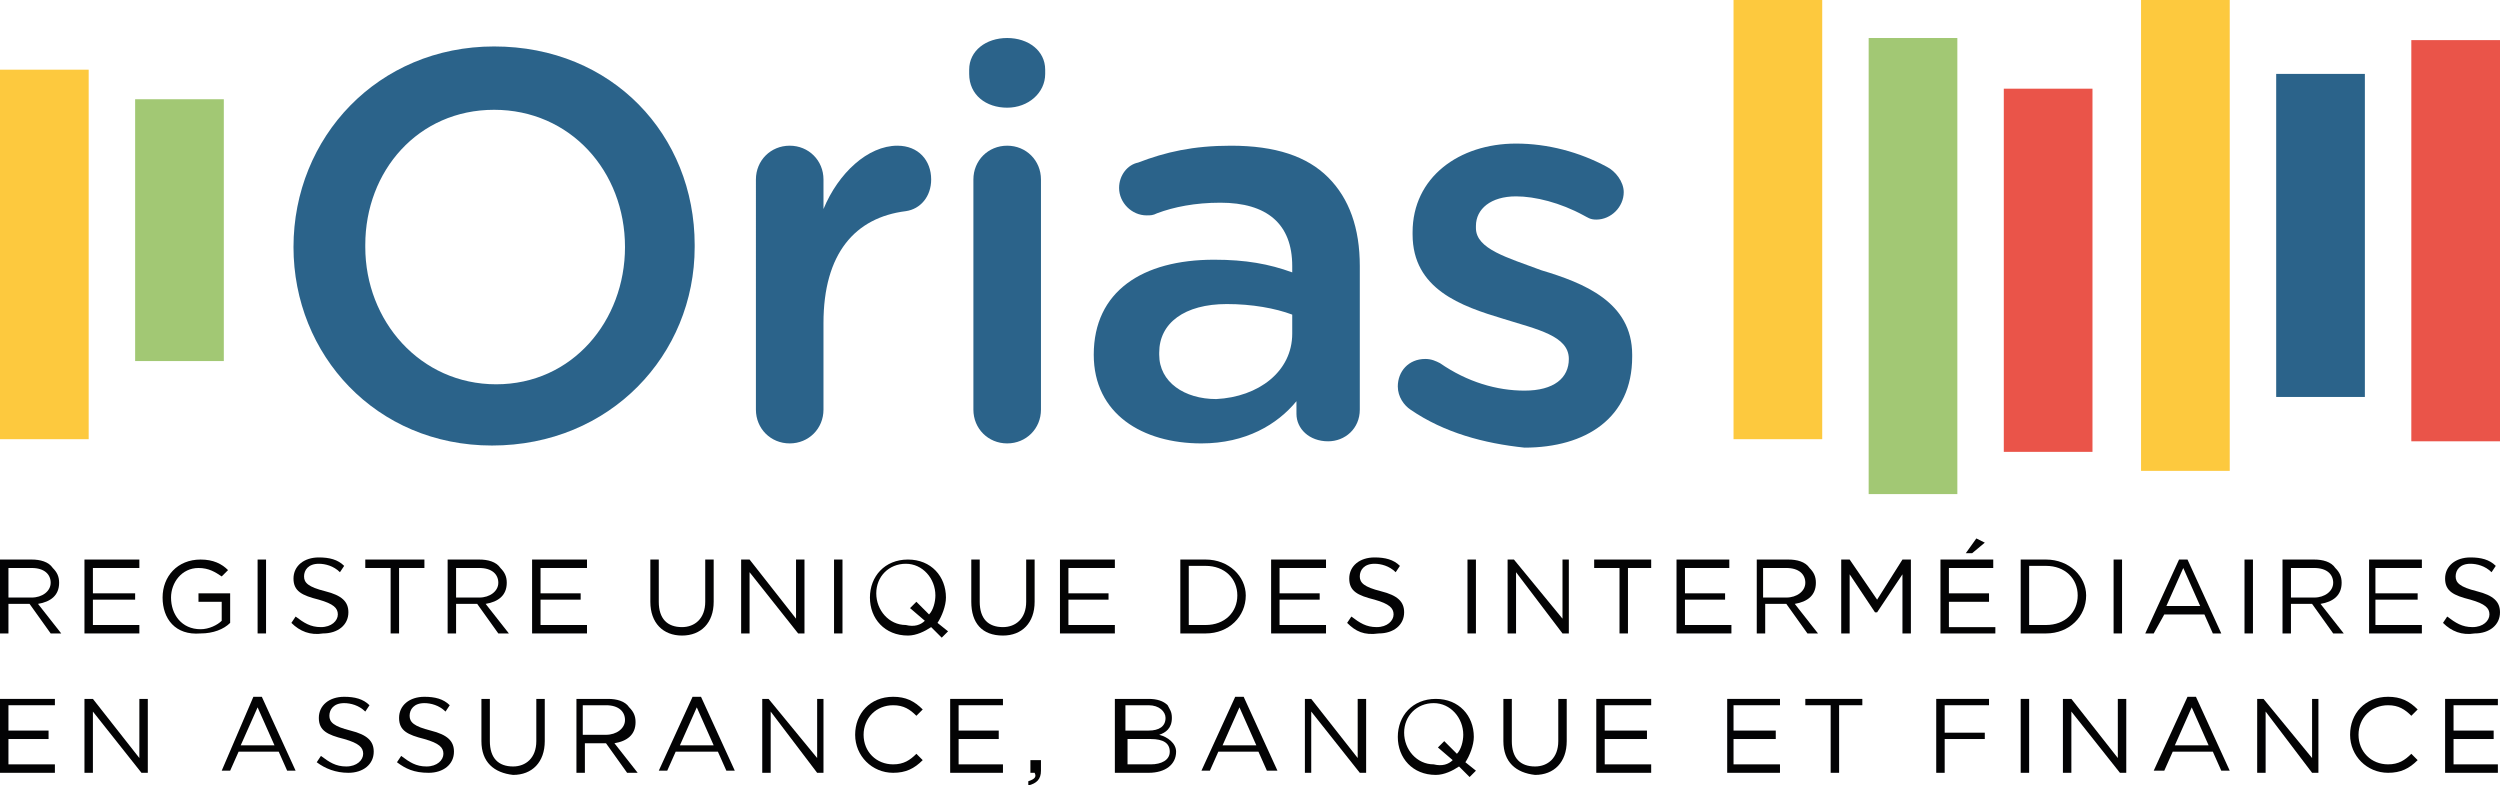 <?xml version="1.0" encoding="utf-8"?>
<!-- Generator: Adobe Illustrator 22.0.1, SVG Export Plug-In . SVG Version: 6.00 Build 0)  -->
<svg version="1.1" id="Calque_1" xmlns="http://www.w3.org/2000/svg" xmlns:xlink="http://www.w3.org/1999/xlink" x="0px" y="0px"
	 viewBox="0 0 118.4 37.2" style="enable-background:new 0 0 118.4 37.2;" xml:space="preserve">
<style type="text/css">
	.st0{fill:#2B638A;}
	.st1{fill:#FDC93E;}
	.st2{fill:#A2C874;}
	.st3{fill:#EA5449;}
	.st4{fill:#030304;}
</style>
<g>
	<path class="st0" d="M13.9,11.7L13.9,11.7c0-5.2,4-9.5,9.5-9.5c5.6,0,9.5,4.2,9.5,9.4v0.1c0,5.1-4,9.4-9.6,9.4
		C17.8,21.1,13.9,16.8,13.9,11.7 M29.6,11.7L29.6,11.7c0-3.6-2.6-6.5-6.2-6.5s-6.1,2.9-6.1,6.4v0.1c0,3.5,2.6,6.5,6.2,6.5
		S29.6,15.2,29.6,11.7"/>
	<path class="st0" d="M35.8,8.5c0-0.9,0.7-1.6,1.6-1.6c0.9,0,1.6,0.7,1.6,1.6v1.4c0.7-1.7,2.1-3,3.5-3c1,0,1.6,0.7,1.6,1.6
		c0,0.8-0.5,1.4-1.2,1.5C40.5,10.3,39,12,39,15.3v4.1c0,0.9-0.7,1.6-1.6,1.6c-0.9,0-1.6-0.7-1.6-1.6V8.5z"/>
	<path class="st0" d="M45.9,3.3c0-0.9,0.8-1.5,1.8-1.5c1,0,1.8,0.6,1.8,1.5v0.2c0,0.9-0.8,1.6-1.8,1.6c-1,0-1.8-0.6-1.8-1.6V3.3z
		 M46.1,8.5c0-0.9,0.7-1.6,1.6-1.6c0.9,0,1.6,0.7,1.6,1.6v10.9c0,0.9-0.7,1.6-1.6,1.6c-0.9,0-1.6-0.7-1.6-1.6V8.5z"/>
	<path class="st0" d="M51.8,16.8L51.8,16.8c0-3,2.3-4.5,5.7-4.5c1.5,0,2.6,0.2,3.7,0.6v-0.3c0-2-1.2-3-3.4-3c-1.2,0-2.2,0.2-3,0.5
		c-0.2,0.1-0.3,0.1-0.5,0.1c-0.7,0-1.3-0.6-1.3-1.3c0-0.6,0.4-1.1,0.9-1.2c1.3-0.5,2.6-0.8,4.4-0.8c2.1,0,3.6,0.5,4.6,1.5
		c1,1,1.5,2.4,1.5,4.2v6.8c0,0.9-0.7,1.5-1.5,1.5c-0.9,0-1.5-0.6-1.5-1.3V19c-0.9,1.1-2.4,2-4.5,2C54.1,21,51.8,19.6,51.8,16.8
		 M61.2,15.8v-0.9c-0.8-0.3-1.9-0.5-3.1-0.5c-2,0-3.2,0.9-3.2,2.3v0.1c0,1.3,1.2,2.1,2.7,2.1C59.6,18.8,61.2,17.6,61.2,15.8"/>
	<path class="st0" d="M66.8,19.4c-0.3-0.2-0.6-0.6-0.6-1.1c0-0.7,0.5-1.3,1.3-1.3c0.3,0,0.5,0.1,0.7,0.2c1.3,0.9,2.7,1.3,4,1.3
		c1.4,0,2.1-0.6,2.1-1.5V17c0-1.1-1.5-1.4-3.1-1.9c-2-0.6-4.3-1.4-4.3-4V11c0-2.6,2.2-4.2,4.9-4.2c1.5,0,3,0.4,4.3,1.1
		c0.4,0.2,0.8,0.7,0.8,1.2c0,0.7-0.6,1.3-1.3,1.3c-0.3,0-0.4-0.1-0.6-0.2c-1.1-0.6-2.3-0.9-3.2-0.9c-1.2,0-1.9,0.6-1.9,1.4v0.1
		c0,1,1.5,1.4,3.1,2c2,0.6,4.3,1.5,4.3,4v0.1c0,2.9-2.2,4.3-5.1,4.3C70.3,21,68.4,20.5,66.8,19.4"/>
	<rect y="3.3" class="st1" width="4.2" height="17.5"/>
	<rect x="6.4" y="4.7" class="st2" width="4.2" height="12.4"/>
	<rect x="82.1" class="st1" width="4.2" height="20.8"/>
	<rect x="88.5" y="1.8" class="st2" width="4.2" height="21.6"/>
	<rect x="94.9" y="4.2" class="st3" width="4.2" height="17.2"/>
	<rect x="101.4" class="st1" width="4.2" height="22.3"/>
	<rect x="107.8" y="3.5" class="st0" width="4.2" height="15.3"/>
	<rect x="114.2" y="1.9" class="st3" width="4.2" height="19"/>
	<path class="st4" d="M0,26.5h1.5c0.4,0,0.8,0.1,1,0.4c0.2,0.2,0.3,0.4,0.3,0.7v0c0,0.6-0.4,0.9-1,1L2.9,30H2.4l-1-1.4h-1V30H0V26.5
		z M1.5,28.3c0.5,0,0.9-0.3,0.9-0.7v0c0-0.4-0.3-0.7-0.9-0.7H0.4v1.4H1.5z"/>
	<polygon class="st4" points="4,26.5 6.6,26.5 6.6,26.9 4.4,26.9 4.4,28.1 6.4,28.1 6.4,28.4 4.4,28.4 4.4,29.6 6.6,29.6 6.6,30 
		4,30 	"/>
	<path class="st4" d="M7.7,28.3L7.7,28.3c0-1,0.7-1.8,1.8-1.8c0.6,0,1,0.2,1.3,0.5l-0.3,0.3c-0.3-0.2-0.6-0.4-1.1-0.4
		c-0.8,0-1.3,0.7-1.3,1.4v0c0,0.8,0.5,1.5,1.4,1.5c0.4,0,0.8-0.2,1-0.4v-0.9H9.4v-0.4h1.5v1.4c-0.3,0.3-0.8,0.5-1.4,0.5
		C8.3,30.1,7.7,29.3,7.7,28.3"/>
	<rect x="12.2" y="26.5" class="st4" width="0.4" height="3.5"/>
	<path class="st4" d="M13.8,29.5l0.2-0.3c0.4,0.3,0.7,0.5,1.2,0.5c0.5,0,0.8-0.3,0.8-0.6v0c0-0.3-0.2-0.5-0.9-0.7
		c-0.8-0.2-1.2-0.4-1.2-1v0c0-0.6,0.5-1,1.2-1c0.5,0,0.9,0.1,1.2,0.4l-0.2,0.3c-0.3-0.3-0.7-0.4-1-0.4c-0.5,0-0.7,0.3-0.7,0.6v0
		c0,0.3,0.2,0.5,1,0.7c0.8,0.2,1.1,0.5,1.1,1v0c0,0.6-0.5,1-1.2,1C14.7,30.1,14.2,29.9,13.8,29.5"/>
	<polygon class="st4" points="18.5,26.9 17.3,26.9 17.3,26.5 20.1,26.5 20.1,26.9 18.9,26.9 18.9,30 18.5,30 	"/>
	<path class="st4" d="M21.2,26.5h1.5c0.4,0,0.8,0.1,1,0.4c0.2,0.2,0.3,0.4,0.3,0.7v0c0,0.6-0.4,0.9-1,1l1.1,1.4h-0.5l-1-1.4h-1V30
		h-0.4V26.5z M22.7,28.3c0.5,0,0.9-0.3,0.9-0.7v0c0-0.4-0.3-0.7-0.9-0.7h-1.1v1.4H22.7z"/>
	<polygon class="st4" points="25.2,26.5 27.8,26.5 27.8,26.9 25.6,26.9 25.6,28.1 27.5,28.1 27.5,28.4 25.6,28.4 25.6,29.6 
		27.8,29.6 27.8,30 25.2,30 	"/>
	<path class="st4" d="M30.8,28.5v-2h0.4v2c0,0.8,0.4,1.2,1.1,1.2c0.6,0,1.1-0.4,1.1-1.2v-2h0.4v2c0,1-0.6,1.6-1.5,1.6
		C31.4,30.1,30.8,29.5,30.8,28.5"/>
	<polygon class="st4" points="35.1,26.5 35.5,26.5 37.7,29.3 37.7,26.5 38.1,26.5 38.1,30 37.8,30 35.5,27.1 35.5,30 35.1,30 	"/>
	<rect x="39.5" y="26.5" class="st4" width="0.4" height="3.5"/>
	<path class="st4" d="M44.1,29.7c-0.3,0.2-0.7,0.4-1.1,0.4c-1.1,0-1.8-0.8-1.8-1.8v0c0-1,0.7-1.8,1.8-1.8s1.8,0.8,1.8,1.8v0
		c0,0.4-0.2,0.9-0.4,1.2l0.5,0.4l-0.3,0.3L44.1,29.7z M43.8,29.4l-0.7-0.6l0.3-0.3l0.6,0.6c0.2-0.2,0.3-0.6,0.3-0.9v0
		c0-0.8-0.6-1.5-1.4-1.5c-0.8,0-1.4,0.6-1.4,1.4v0c0,0.8,0.6,1.5,1.4,1.5C43.3,29.7,43.6,29.6,43.8,29.4"/>
	<path class="st4" d="M46,28.5v-2h0.4v2c0,0.8,0.4,1.2,1.1,1.2c0.6,0,1.1-0.4,1.1-1.2v-2h0.4v2c0,1-0.6,1.6-1.5,1.6
		C46.5,30.1,46,29.5,46,28.5"/>
	<polygon class="st4" points="50.2,26.5 52.8,26.5 52.8,26.9 50.6,26.9 50.6,28.1 52.5,28.1 52.5,28.4 50.6,28.4 50.6,29.6 
		52.8,29.6 52.8,30 50.2,30 	"/>
	<path class="st4" d="M55.9,26.5h1.2c1.1,0,1.9,0.8,1.9,1.7v0c0,1-0.8,1.8-1.9,1.8h-1.2V26.5z M57.1,29.6c0.9,0,1.5-0.6,1.5-1.4v0
		c0-0.8-0.6-1.4-1.5-1.4h-0.8v2.8H57.1z"/>
	<polygon class="st4" points="60.2,26.5 62.8,26.5 62.8,26.9 60.6,26.9 60.6,28.1 62.5,28.1 62.5,28.4 60.6,28.4 60.6,29.6 
		62.8,29.6 62.8,30 60.2,30 	"/>
	<path class="st4" d="M63.8,29.5l0.2-0.3c0.4,0.3,0.7,0.5,1.2,0.5c0.5,0,0.8-0.3,0.8-0.6v0c0-0.3-0.2-0.5-0.9-0.7
		c-0.8-0.2-1.2-0.4-1.2-1v0c0-0.6,0.5-1,1.2-1c0.5,0,0.9,0.1,1.2,0.4l-0.2,0.3c-0.3-0.3-0.7-0.4-1-0.4c-0.5,0-0.7,0.3-0.7,0.6v0
		c0,0.3,0.2,0.5,1,0.7c0.8,0.2,1.1,0.5,1.1,1v0c0,0.6-0.5,1-1.2,1C64.6,30.1,64.2,29.9,63.8,29.5"/>
	<rect x="69.5" y="26.5" class="st4" width="0.4" height="3.5"/>
	<polygon class="st4" points="71.4,26.5 71.7,26.5 74,29.3 74,26.5 74.3,26.5 74.3,30 74,30 71.8,27.1 71.8,30 71.4,30 	"/>
	<polygon class="st4" points="76.7,26.9 75.5,26.9 75.5,26.5 78.2,26.5 78.2,26.9 77.1,26.9 77.1,30 76.7,30 	"/>
	<polygon class="st4" points="79.4,26.5 81.9,26.5 81.9,26.9 79.8,26.9 79.8,28.1 81.7,28.1 81.7,28.4 79.8,28.4 79.8,29.6 82,29.6 
		82,30 79.4,30 	"/>
	<path class="st4" d="M83.2,26.5h1.5c0.4,0,0.8,0.1,1,0.4c0.2,0.2,0.3,0.4,0.3,0.7v0c0,0.6-0.4,0.9-1,1l1.1,1.4h-0.5l-1-1.4h-1V30
		h-0.4V26.5z M84.6,28.3c0.5,0,0.9-0.3,0.9-0.7v0c0-0.4-0.3-0.7-0.9-0.7h-1.1v1.4H84.6z"/>
	<polygon class="st4" points="87.2,26.5 87.6,26.5 88.9,28.4 90.1,26.5 90.5,26.5 90.5,30 90.1,30 90.1,27.2 88.9,29 88.8,29 
		87.6,27.2 87.6,30 87.2,30 	"/>
	<path class="st4" d="M91.9,26.5h2.5v0.4h-2.1v1.2h1.9v0.4h-1.9v1.2h2.2V30h-2.6V26.5z M93.6,25.5l0.4,0.2l-0.6,0.5h-0.3L93.6,25.5z
		"/>
	<path class="st4" d="M95.7,26.5h1.2c1.1,0,1.9,0.8,1.9,1.7v0c0,1-0.8,1.8-1.9,1.8h-1.2V26.5z M96.9,29.6c0.9,0,1.5-0.6,1.5-1.4v0
		c0-0.8-0.6-1.4-1.5-1.4h-0.8v2.8H96.9z"/>
	<rect x="100.1" y="26.5" class="st4" width="0.4" height="3.5"/>
	<path class="st4" d="M103.2,26.5h0.4l1.6,3.5h-0.4l-0.4-0.9h-1.9L102,30h-0.4L103.2,26.5z M104.2,28.7l-0.8-1.8l-0.8,1.8H104.2z"/>
	<rect x="106.3" y="26.5" class="st4" width="0.4" height="3.5"/>
	<path class="st4" d="M108.1,26.5h1.5c0.4,0,0.8,0.1,1,0.4c0.2,0.2,0.3,0.4,0.3,0.7v0c0,0.6-0.4,0.9-1,1L111,30h-0.5l-1-1.4h-1V30
		h-0.4V26.5z M109.6,28.3c0.5,0,0.9-0.3,0.9-0.7v0c0-0.4-0.3-0.7-0.9-0.7h-1.1v1.4H109.6z"/>
	<polygon class="st4" points="112.2,26.5 114.7,26.5 114.7,26.9 112.5,26.9 112.5,28.1 114.5,28.1 114.5,28.4 112.5,28.4 
		112.5,29.6 114.7,29.6 114.7,30 112.2,30 	"/>
	<path class="st4" d="M115.7,29.5l0.2-0.3c0.4,0.3,0.7,0.5,1.2,0.5c0.5,0,0.8-0.3,0.8-0.6v0c0-0.3-0.2-0.5-0.9-0.7
		c-0.8-0.2-1.2-0.4-1.2-1v0c0-0.6,0.5-1,1.2-1c0.5,0,0.9,0.1,1.2,0.4l-0.2,0.3c-0.3-0.3-0.7-0.4-1-0.4c-0.5,0-0.7,0.3-0.7,0.6v0
		c0,0.3,0.2,0.5,1,0.7c0.8,0.2,1.1,0.5,1.1,1v0c0,0.6-0.5,1-1.2,1C116.6,30.1,116.1,29.9,115.7,29.5"/>
	<polygon class="st4" points="0,33.1 2.6,33.1 2.6,33.4 0.4,33.4 0.4,34.6 2.3,34.6 2.3,35 0.4,35 0.4,36.2 2.6,36.2 2.6,36.6 
		0,36.6 	"/>
	<polygon class="st4" points="4,33.1 4.4,33.1 6.6,35.9 6.6,33.1 7,33.1 7,36.6 6.7,36.6 4.4,33.7 4.4,36.6 4,36.6 	"/>
	<path class="st4" d="M12,33h0.4l1.6,3.5h-0.4l-0.4-0.9h-1.9l-0.4,0.9h-0.4L12,33z M13,35.3l-0.8-1.8l-0.8,1.8H13z"/>
	<path class="st4" d="M15,36.1l0.2-0.3c0.4,0.3,0.7,0.5,1.2,0.5c0.5,0,0.8-0.3,0.8-0.6v0c0-0.3-0.2-0.5-0.9-0.7
		c-0.8-0.2-1.2-0.4-1.2-1v0c0-0.6,0.5-1,1.2-1c0.5,0,0.9,0.1,1.2,0.4l-0.2,0.3c-0.3-0.3-0.7-0.4-1-0.4c-0.5,0-0.7,0.3-0.7,0.6v0
		c0,0.3,0.2,0.5,1,0.7c0.8,0.2,1.1,0.5,1.1,1v0c0,0.6-0.5,1-1.2,1C15.9,36.6,15.4,36.4,15,36.1"/>
	<path class="st4" d="M18.8,36.1l0.2-0.3c0.4,0.3,0.7,0.5,1.2,0.5c0.5,0,0.8-0.3,0.8-0.6v0c0-0.3-0.2-0.5-0.9-0.7
		c-0.8-0.2-1.2-0.4-1.2-1v0c0-0.6,0.5-1,1.2-1c0.5,0,0.9,0.1,1.2,0.4l-0.2,0.3c-0.3-0.3-0.7-0.4-1-0.4c-0.5,0-0.7,0.3-0.7,0.6v0
		c0,0.3,0.2,0.5,1,0.7c0.8,0.2,1.1,0.5,1.1,1v0c0,0.6-0.5,1-1.2,1C19.6,36.6,19.2,36.4,18.8,36.1"/>
	<path class="st4" d="M22.8,35.1v-2h0.4v2c0,0.8,0.4,1.2,1.1,1.2c0.6,0,1.1-0.4,1.1-1.2v-2h0.4v2c0,1-0.6,1.6-1.5,1.6
		C23.4,36.6,22.8,36.1,22.8,35.1"/>
	<path class="st4" d="M27.3,33.1h1.5c0.4,0,0.8,0.1,1,0.4c0.2,0.2,0.3,0.4,0.3,0.7v0c0,0.6-0.4,0.9-1,1l1.1,1.4h-0.5l-1-1.4h-1v1.4
		h-0.4V33.1z M28.7,34.8c0.5,0,0.9-0.3,0.9-0.7v0c0-0.4-0.3-0.7-0.9-0.7h-1.1v1.4H28.7z"/>
	<path class="st4" d="M32.8,33h0.4l1.6,3.5h-0.4l-0.4-0.9H32l-0.4,0.9h-0.4L32.8,33z M33.8,35.3L33,33.5l-0.8,1.8H33.8z"/>
	<polygon class="st4" points="36.1,33.1 36.4,33.1 38.7,35.9 38.7,33.1 39,33.1 39,36.6 38.7,36.6 36.5,33.7 36.5,36.6 36.1,36.6 	
		"/>
	<path class="st4" d="M40.5,34.8L40.5,34.8c0-1,0.7-1.8,1.8-1.8c0.6,0,1,0.2,1.4,0.6l-0.3,0.3c-0.3-0.3-0.6-0.5-1.1-0.5
		c-0.8,0-1.4,0.6-1.4,1.4v0c0,0.8,0.6,1.4,1.4,1.4c0.5,0,0.8-0.2,1.1-0.5l0.3,0.3c-0.4,0.4-0.8,0.6-1.4,0.6
		C41.3,36.6,40.5,35.8,40.5,34.8"/>
	<polygon class="st4" points="45,33.1 47.5,33.1 47.5,33.4 45.4,33.4 45.4,34.6 47.3,34.6 47.3,35 45.4,35 45.4,36.2 47.5,36.2 
		47.5,36.6 45,36.6 	"/>
	<path class="st4" d="M48.7,37c0.3-0.1,0.4-0.2,0.3-0.4h-0.2V36h0.5v0.5c0,0.4-0.2,0.6-0.6,0.7L48.7,37z"/>
	<path class="st4" d="M52.9,33.1h1.5c0.4,0,0.7,0.1,0.9,0.3c0.1,0.2,0.2,0.3,0.2,0.6v0c0,0.5-0.3,0.7-0.6,0.8
		c0.4,0.1,0.8,0.4,0.8,0.8v0c0,0.6-0.5,1-1.3,1h-1.6V33.1z M54.4,34.6c0.5,0,0.8-0.2,0.8-0.6v0c0-0.3-0.3-0.6-0.8-0.6h-1.1v1.2H54.4
		z M54.5,36.2c0.5,0,0.9-0.2,0.9-0.6v0c0-0.4-0.3-0.6-0.9-0.6h-1.1v1.2H54.5z"/>
	<path class="st4" d="M58.5,33h0.4l1.6,3.5H60l-0.4-0.9h-1.9l-0.4,0.9h-0.4L58.5,33z M59.5,35.3l-0.8-1.8l-0.8,1.8H59.5z"/>
	<polygon class="st4" points="61.8,33.1 62.1,33.1 64.3,35.9 64.3,33.1 64.7,33.1 64.7,36.6 64.4,36.6 62.1,33.7 62.1,36.6 
		61.8,36.6 	"/>
	<path class="st4" d="M69.1,36.3c-0.3,0.2-0.7,0.4-1.1,0.4c-1.1,0-1.8-0.8-1.8-1.8v0c0-1,0.7-1.8,1.8-1.8c1.1,0,1.8,0.8,1.8,1.8v0
		c0,0.4-0.2,0.9-0.4,1.2l0.5,0.4l-0.3,0.3L69.1,36.3z M68.8,36l-0.7-0.6l0.3-0.3l0.6,0.6c0.2-0.2,0.3-0.6,0.3-0.9v0
		c0-0.8-0.6-1.5-1.4-1.5c-0.8,0-1.4,0.6-1.4,1.4v0c0,0.8,0.6,1.5,1.4,1.5C68.3,36.3,68.6,36.2,68.8,36"/>
	<path class="st4" d="M71.2,35.1v-2h0.4v2c0,0.8,0.4,1.2,1.1,1.2c0.6,0,1.1-0.4,1.1-1.2v-2h0.4v2c0,1-0.6,1.6-1.5,1.6
		C71.8,36.6,71.2,36.1,71.2,35.1"/>
	<polygon class="st4" points="75.6,33.1 78.2,33.1 78.2,33.4 76,33.4 76,34.6 78,34.6 78,35 76,35 76,36.2 78.2,36.2 78.2,36.6 
		75.6,36.6 	"/>
	<polygon class="st4" points="81.8,33.1 84.3,33.1 84.3,33.4 82.1,33.4 82.1,34.6 84.1,34.6 84.1,35 82.1,35 82.1,36.2 84.3,36.2 
		84.3,36.6 81.8,36.6 	"/>
	<polygon class="st4" points="86.7,33.4 85.5,33.4 85.5,33.1 88.2,33.1 88.2,33.4 87.1,33.4 87.1,36.6 86.7,36.6 	"/>
	<polygon class="st4" points="91.7,33.1 94.2,33.1 94.2,33.4 92.1,33.4 92.1,34.7 94,34.7 94,35 92.1,35 92.1,36.6 91.7,36.6 	"/>
	<rect x="95.7" y="33.1" class="st4" width="0.4" height="3.5"/>
	<polygon class="st4" points="97.7,33.1 98.1,33.1 100.3,35.9 100.3,33.1 100.7,33.1 100.7,36.6 100.4,36.6 98.1,33.7 98.1,36.6 
		97.7,36.6 	"/>
	<path class="st4" d="M103.6,33h0.4l1.6,3.5h-0.4l-0.4-0.9h-1.9l-0.4,0.9H102L103.6,33z M104.6,35.3l-0.8-1.8l-0.8,1.8H104.6z"/>
	<polygon class="st4" points="106.9,33.1 107.2,33.1 109.5,35.9 109.5,33.1 109.8,33.1 109.8,36.6 109.5,36.6 107.3,33.7 
		107.3,36.6 106.9,36.6 	"/>
	<path class="st4" d="M111.3,34.8L111.3,34.8c0-1,0.7-1.8,1.8-1.8c0.6,0,1,0.2,1.4,0.6l-0.3,0.3c-0.3-0.3-0.6-0.5-1.1-0.5
		c-0.8,0-1.4,0.6-1.4,1.4v0c0,0.8,0.6,1.4,1.4,1.4c0.5,0,0.8-0.2,1.1-0.5l0.3,0.3c-0.4,0.4-0.8,0.6-1.4,0.6
		C112.1,36.6,111.3,35.8,111.3,34.8"/>
	<polygon class="st4" points="115.8,33.1 118.3,33.1 118.3,33.4 116.2,33.4 116.2,34.6 118.1,34.6 118.1,35 116.2,35 116.2,36.2 
		118.3,36.2 118.3,36.6 115.8,36.6 	"/>
</g>
</svg>
